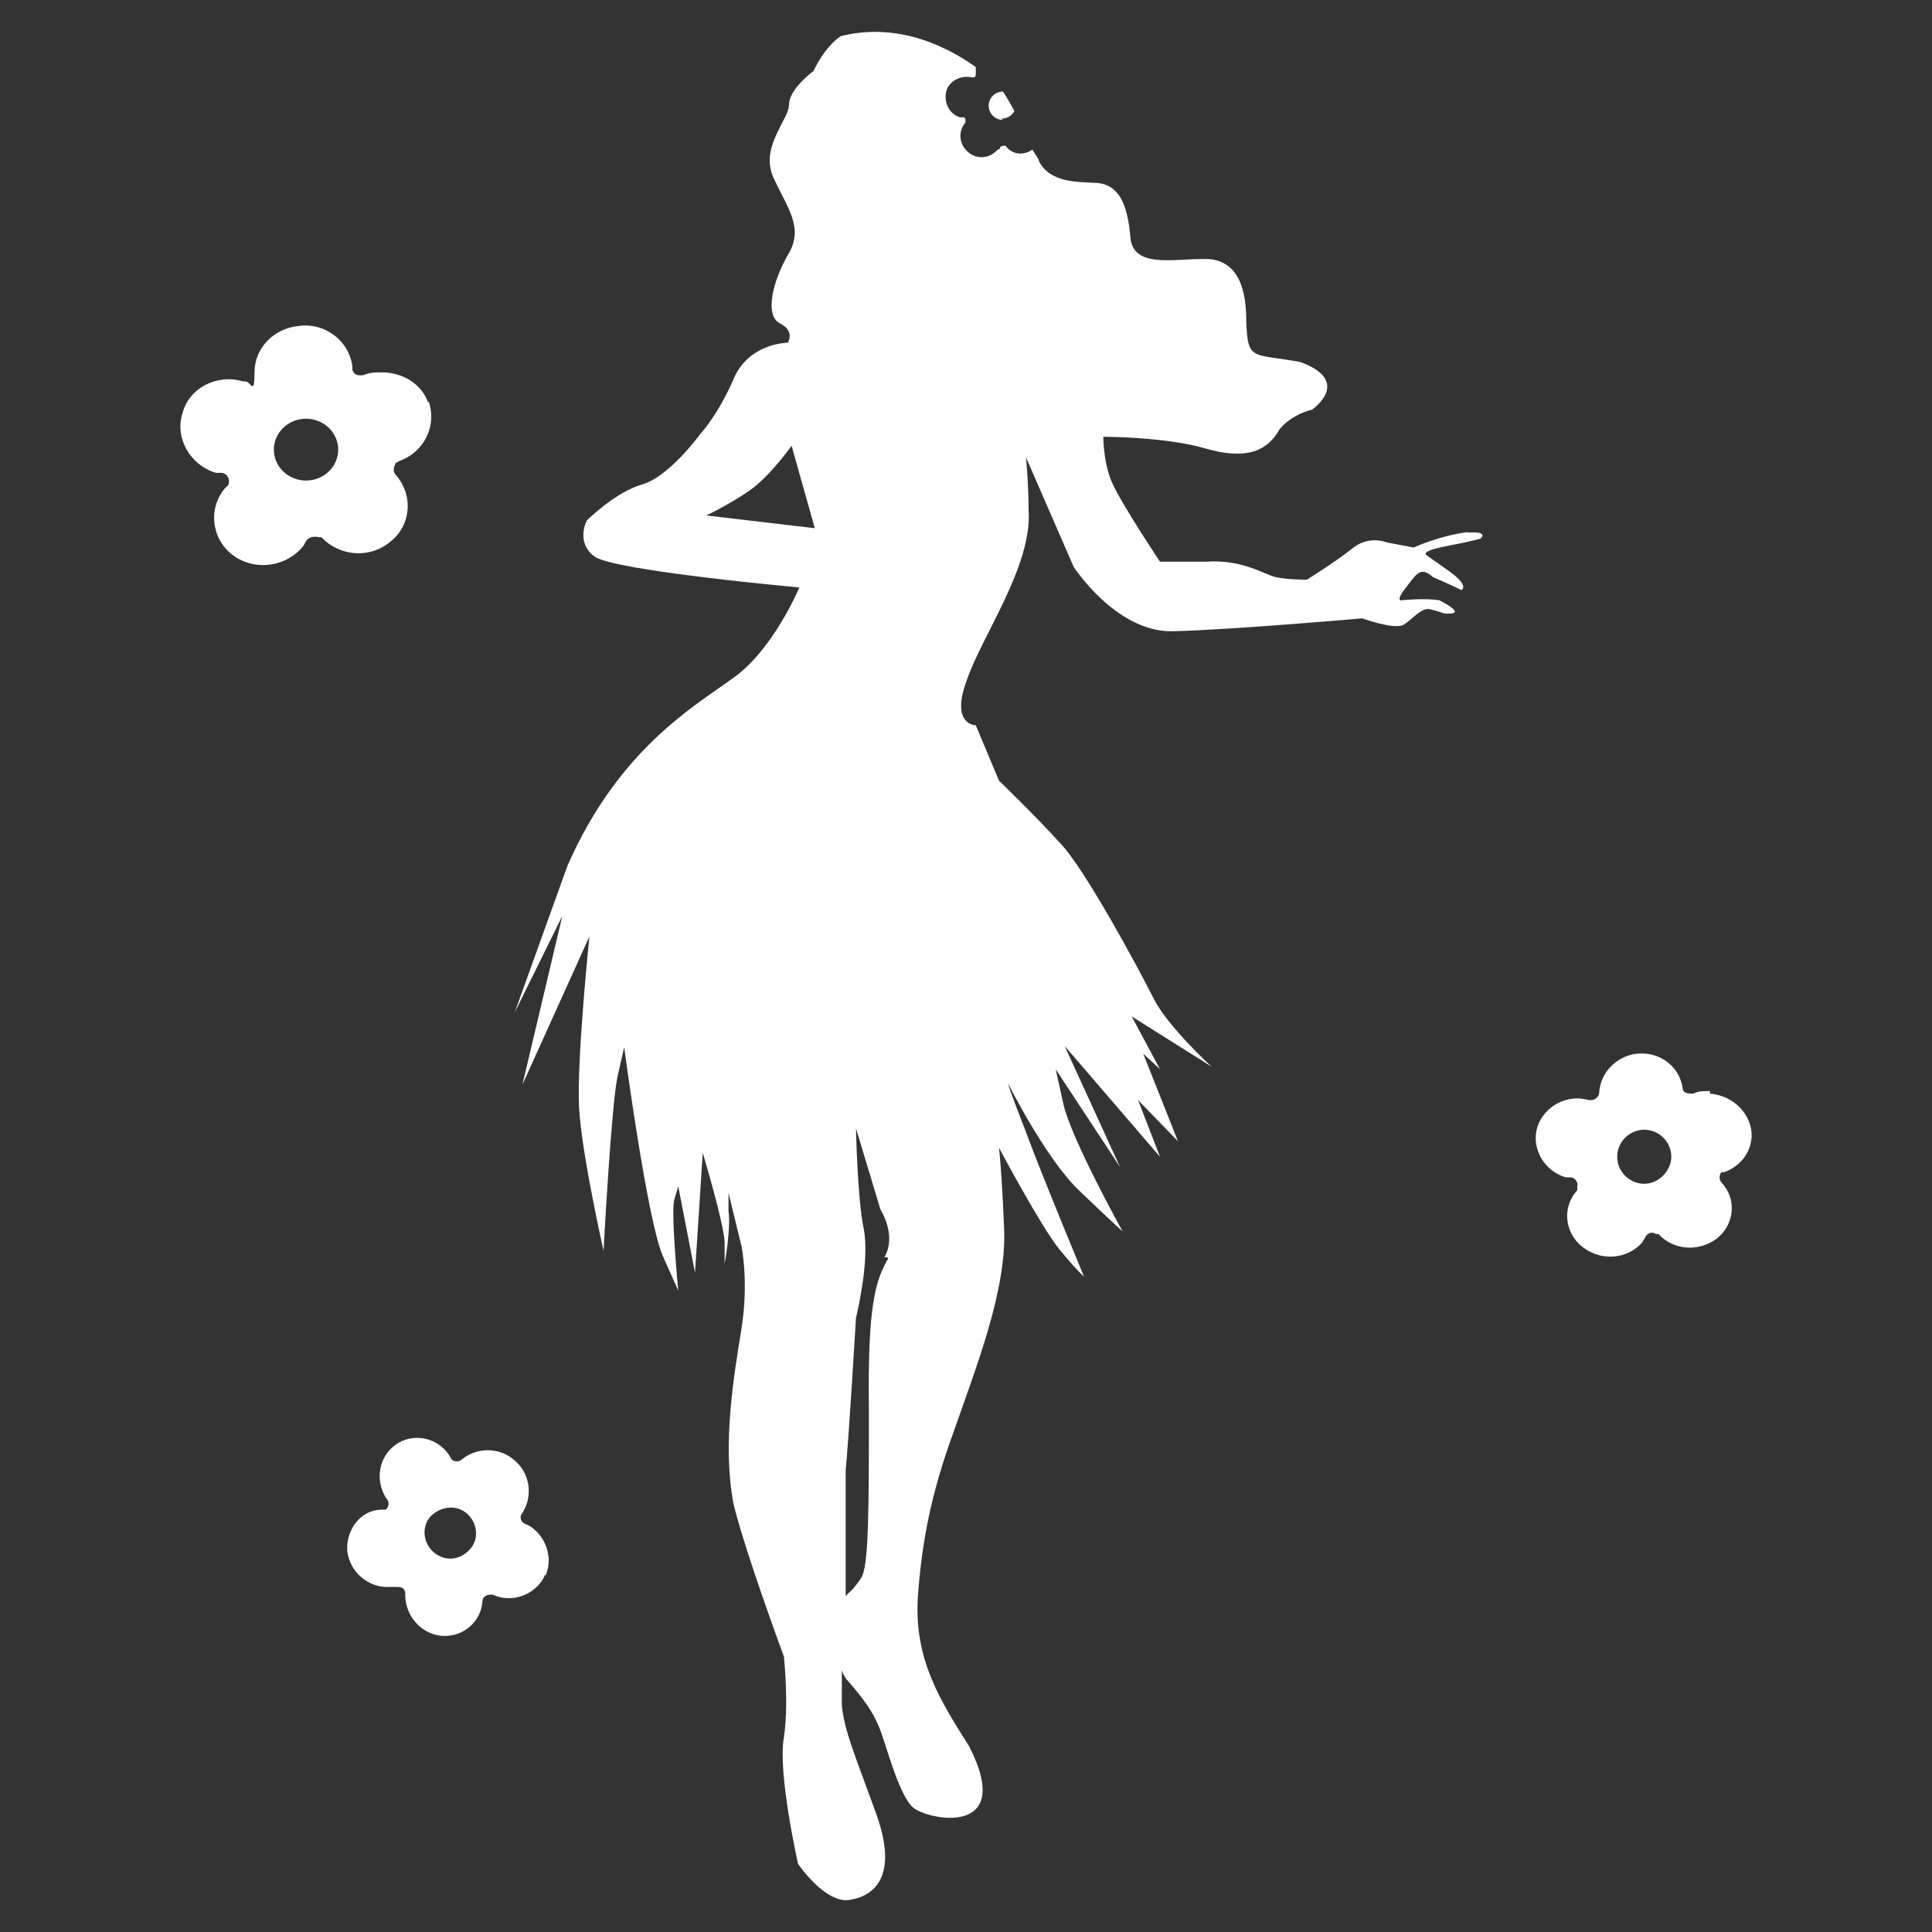 <svg xmlns="http://www.w3.org/2000/svg" id="Layer_1" data-name="Layer 1" viewBox="0 0 150 150"><rect x="0" y="0" width="150" height="150" fill="#333333" stroke="none"/><defs><style> .cls-1 { fill: #fff; stroke-width: 0px; } </style></defs><g><path class="cls-1" d="M77.76,9.21c.4,0,.8-.2,1-.6-.3-.5-.6-1.1-.9-1.5h0c-.6,0-1.1.5-1.1,1.1s.5,1.1,1.1,1.1h0l-.1-.1Z"></path><path class="cls-1" d="M113.96,41.31c-2.3.3-4.2,1.2-4.2,1.2l-2.1-.4s-1.4-.6-2.7.5c-1.4,1.1-3.5,2.4-3.5,2.4,0,0-1.5,0-2.4-.2s-2.6-1.4-5.4-1.2h-3.6s-3-4.5-3.7-6.1c-.7-1.5-.7-3.6-.7-3.6,0,0,4.8,0,7.9.9s4.8.3,5.8-1.5c1-1.2,2.5-1.5,2.5-1.5,0,0,3.2-2.2-.9-3.7-3.7-.7-4.1,0-4.2-3.2,0-3.1-1-4.9-3.4-4.8-2.4,0-5.4.7-5.6-1.7s-.8-4-2.5-4.2c-1.7-.1-3.7,0-4.6-1.7,0-.2-.3-.5-.5-.9-.7.5-1.6.4-2.1-.3h0s-.3,0-.4.1c0,0,0,.2-.2.2-.6.7-1.6.8-2.3.2-.7-.6-.8-1.6-.2-2.3h0c0-.3,0-.4-.2-.4h-.2c-.8-.2-1.3-1.1-1.1-2,.2-.8,1.1-1.3,2-1.1h0c.2,0,.3,0,.3-.3v-.5c-1.8-1.3-5.8-3.6-10.5-2.4-1.3.9-2.1,2.7-2.1,2.7,0,0-1.9,1.4-1.9,2.6s-2.3,3.3-1.2,5.7,2.4,3.9,1.1,6c-1.2,2.1-1.8,4.7-.6,5.3s.6,1.5.6,1.5c0,0-3,0-4.2,2.8s-2.6,4.3-2.6,4.3c0,0-2.4,3.3-4.5,3.9s-4.3,2.8-4.3,2.8c0,0-.9,1.7.6,2.8s15.9,2.4,15.9,2.4c0,0-2,4.8-5.1,7-3,2.2-8.9,5.5-12.9,14.6l-4.1,11.4,3.7-7.5-3.1,13.1,5.2-11.5s-1,9.7-.8,13.3,1.9,11.1,1.9,11.1c0,0,.6-11.4,1.1-13.6l.5-2.2s1.8,13.5,3,16.2l1.2,2.7s-.6-6.2-.3-7.1l.3-1,1.3,6.7.6-9.3s1.6,5.3,1.7,6.9v1.7s.5-2.7.3-4.1v-1.4l1,4.1s.6,2.8,0,6.5-1.5,9-.6,13.6c.9,3.7,3.9,11.8,3.9,11.8,0,0,.4,3.6,0,6.3-.5,2.7,1.1,9.8,1.1,9.8,0,0,2.1,3.1,4,2.8,1.9-.3,3.8-1.8,2.1-6.6-1.7-4.7-2.5-6.5-2.7-8.5v-2.8c0,.2.2.5.3.7,1.5,1.7,2.1,2.6,2.6,3.8s1.5,5.2,2.6,6.2,8,2.4,4.4-4.7c-2.2-3.5-4.3-6.7-4-11.6.3-4.2,1-8,2.8-12.9,1.7-4.9,4.1-10.9,3.9-15.7s-.4-6.3-.4-6.3c0,0,3.3,6.2,4.7,7.9,1.4,1.7,1.9,2.1,1.9,2.1,0,0-3.2-7.7-4.5-11.2-1.4-3.6-1.4-3.8-1.4-3.8,0,0,2.9,5.8,5.5,8.3,2.5,2.4,3.4,3.2,3.4,3.2,0,0-4-7.2-4.6-9.9l-.6-2.7,5,7.6-4.3-9.4,7.4,8.6-1.7-4.4,3.1,3.2-2.7-6.8,1.3,1.2-2.2-4.1,6.2,3.9s-3.4-3.1-4.5-5.3-5.4-10.2-7.3-12.1c-1.8-2-4.7-4.8-4.7-4.8l-1.8-4.3s-2,0-.7-3.5c1.2-3.5,5.1-8.9,4.8-13.2,0-2-.2-4.1-.2-4.1l3.7,8.5s3.3,5.1,7.7,5,14.7-1,14.7-1c0,0,2.5.9,3.2.5s1.4-1.4,2.1-1.2c.8.2,1,.3,1,.3,0,0,2.2.3-.3-1-1.1-.2-3,0-3,0,0,0-.4,0,.4-1s1.1-1.7,2.1-.8c1.4.6,2.2,1,2.2,1,0,0,.7-.3-1-1.5l-1.7-1.2s-.6-.3,1.5-.7,2.7-.6,2.7-.6c0,0,.8-.7-1.5-.4h.6l-.1-.1ZM54.86,40.01s1.7-.8,3.3-1.9,3.3-3.5,3.3-3.5l1.8,6.4-8.5-1h.1ZM68.96,97.71c-1,1.7-1.6,3.7-1.5,11.6,0,7.8,0,12.3-.6,13.2s-.9,1.1-.9,1.1l-.3.3v-9.8c.2-1.8.8-11.8.8-11.8,0,0,1.1-4.4.6-6.9-.5-2.4-.6-7.8-.6-7.8l1.9,6.3s1.3,2,.3,3.7h.2l.1.1Z"></path></g><path class="cls-1" d="M33.26,31.31c-.5-1.5-2-2.4-3.6-2.4h0c-.5,0-.9,0-1.4.2-.4.1-.8,0-.9-.4v-.2c-.2-2-2.1-3.5-4.2-3.2-1.9.2-3.4,1.7-3.4,3.6s-.3.7-.7.7h-.2c-2-.6-4.2.5-4.7,2.5-.6,1.9.6,4,2.6,4.6h.4c.4,0,.7.4.6.8,0,0,0,.2-.2.3-1.4,1.5-1.2,3.9.4,5.2s4,1.1,5.4-.4c.2-.2.3-.4.4-.6.2-.3.6-.4,1-.3h.2c1.4,1.5,3.8,1.7,5.4.3,1.6-1.3,1.7-3.6.4-5.1-.3-.3-.2-.7,0-1,0,0,.1,0,.2-.1,2-.7,3-2.8,2.3-4.7h0v.2h0ZM26.26,34.91c0,1.3-1.1,2.4-2.5,2.4s-2.5-1.1-2.5-2.4,1.1-2.4,2.5-2.4,2.5,1.1,2.5,2.4h0Z"></path><path class="cls-1" d="M42.36,122.31c.5-1.1.2-2.5-.7-3.4h0c-.3-.3-.6-.5-.9-.6s-.4-.5-.3-.7h0c1-1.4.7-3.3-.6-4.3-1.2-1-2.9-.9-4,0-.2.2-.6.2-.8,0h0c-.8-1.6-2.7-2.1-4.1-1.3s-1.9,2.6-1.1,4.1c0,0,.1.2.2.3.2.3.1.6-.1.8h-.3c-1.7,0-2.8,1.6-2.7,3.2.2,1.7,1.7,2.9,3.3,2.8h.5c.3,0,.6,0,.7.4v.2c0,1.7,1.3,3.1,2.9,3.2s3-1.1,3.1-2.7c0-.3.3-.5.6-.5h.2c1.5.7,3.3,0,4-1.4v-.3.2h.1ZM36.36,120.41c-.8.8-2,.8-2.8,0s-.8-2.1,0-2.8,2-.8,2.8,0,.8,2.1,0,2.8h0Z"></path><path class="cls-1" d="M132.66,84.71h0c-.4,0-.8,0-1.2.2-.3,0-.7,0-.8-.3h0c-.2-1.8-1.8-3-3.6-2.8-1.6.2-2.8,1.5-2.9,3,0,.3-.3.6-.6.6h-.2c-1.7-.5-3.5.5-4,2.1s.5,3.4,2.2,3.9h.4c.3,0,.6.4.5.7v.3c-1.2,1.3-1,3.3.4,4.4s3.4,1,4.6-.3c0,0,.2-.3.3-.5.2-.3.5-.4.8-.2h.2c1.2,1.3,3.2,1.4,4.6.3,1.3-1.1,1.5-3,.3-4.3-.2-.2-.2-.6,0-.8h.2c1.7-.6,2.6-2.4,1.9-4-.5-1.2-1.7-2-3-2.1v-.2h-.1ZM129.76,89.81c0,1.1-1,2.1-2.1,2.1s-2.1-.9-2.1-2.1,1-2.1,2.1-2.1,2.1.9,2.1,2.1h0Z"></path></svg>